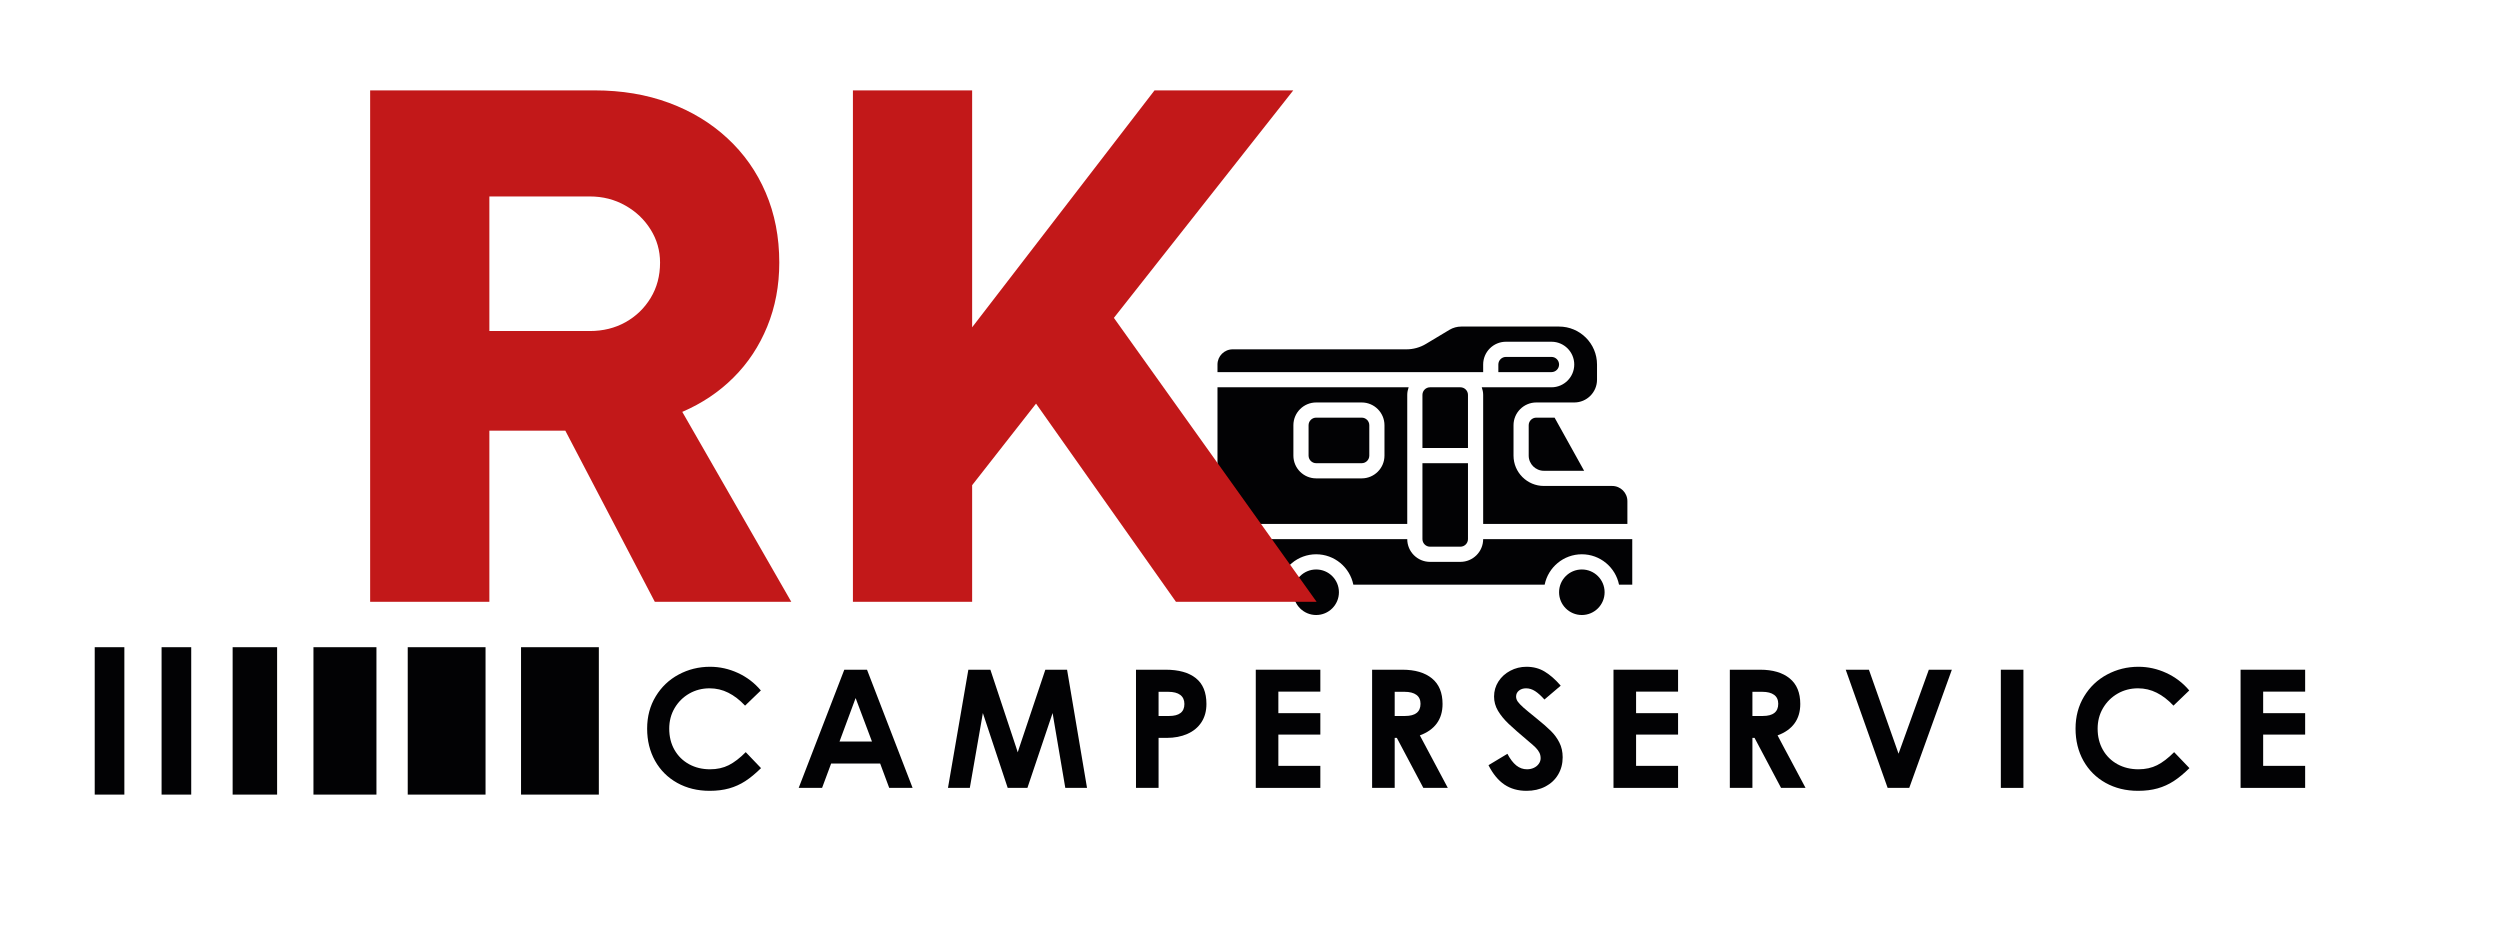 <svg xmlns="http://www.w3.org/2000/svg" xmlns:xlink="http://www.w3.org/1999/xlink" width="851" zoomAndPan="magnify" viewBox="0 0 638.25 236.25" height="315" preserveAspectRatio="xMidYMid meet" version="1.2"><defs><clipPath id="e06e92089f"><path d="M 310 83.363 L 416 83.363 L 416 134 L 310 134 Z M 310 83.363 "/></clipPath><clipPath id="d164b9aad2"><path d="M 308.883 137 L 416.715 137 L 416.715 150 L 308.883 150 Z M 308.883 137 "/></clipPath><clipPath id="234cd1df12"><path d="M 330 145 L 342 145 L 342 157.141 L 330 157.141 Z M 330 145 "/></clipPath><clipPath id="4b9a853fae"><path d="M 398 145 L 410 145 L 410 157.141 L 398 157.141 Z M 398 145 "/></clipPath></defs><g id="8fd32afc6d"><path style="fill:none;stroke-width:21;stroke-linecap:butt;stroke-linejoin:miter;stroke:#020204;stroke-opacity:1;stroke-miterlimit:4;" d="M 0.001 10.499 L 39.791 10.499 " transform="matrix(0,0.946,-0.946,0,152.884,165.222)"/><path style="fill:none;stroke-width:21;stroke-linecap:butt;stroke-linejoin:miter;stroke:#020204;stroke-opacity:1;stroke-miterlimit:4;" d="M 0.001 10.5 L 39.791 10.5 " transform="matrix(0,0.946,-0.946,0,123.959,165.222)"/><path style="fill:none;stroke-width:17;stroke-linecap:butt;stroke-linejoin:miter;stroke:#020204;stroke-opacity:1;stroke-miterlimit:4;" d="M 0.001 8.5 L 39.791 8.5 " transform="matrix(0,0.946,-0.946,0,96.107,165.222)"/><path style="fill:none;stroke-width:12;stroke-linecap:butt;stroke-linejoin:miter;stroke:#020204;stroke-opacity:1;stroke-miterlimit:4;" d="M 0.001 5.999 L 39.791 5.999 " transform="matrix(0,0.946,-0.946,0,70.744,165.222)"/><path style="fill:none;stroke-width:8;stroke-linecap:butt;stroke-linejoin:miter;stroke:#020204;stroke-opacity:1;stroke-miterlimit:4;" d="M 0.001 4 L 39.791 4 " transform="matrix(0,0.946,-0.946,0,48.819,165.222)"/><path style="fill:none;stroke-width:8;stroke-linecap:butt;stroke-linejoin:miter;stroke:#020204;stroke-opacity:1;stroke-miterlimit:4;" d="M 0.001 4 L 39.791 4 " transform="matrix(0,0.946,-0.946,0,31.749,165.222)"/><g style="fill:#020204;fill-opacity:1;"><g transform="translate(163.245, 201.149)"><path style="stroke:none" d="M 17.938 0.75 C 14.832 0.75 12.066 0.07 9.641 -1.281 C 7.223 -2.633 5.336 -4.516 3.984 -6.922 C 2.641 -9.336 1.969 -12.07 1.969 -15.125 C 1.969 -18.207 2.695 -20.953 4.156 -23.359 C 5.613 -25.766 7.566 -27.625 10.016 -28.938 C 12.473 -30.258 15.145 -30.922 18.031 -30.922 C 20.488 -30.922 22.859 -30.395 25.141 -29.344 C 27.43 -28.289 29.383 -26.801 31 -24.875 L 26.969 -21 C 25.602 -22.457 24.176 -23.555 22.688 -24.297 C 21.207 -25.047 19.613 -25.422 17.906 -25.422 C 16.02 -25.422 14.289 -24.973 12.719 -24.078 C 11.156 -23.18 9.91 -21.945 8.984 -20.375 C 8.066 -18.812 7.609 -17.062 7.609 -15.125 C 7.609 -13.082 8.055 -11.273 8.953 -9.703 C 9.848 -8.141 11.086 -6.922 12.672 -6.047 C 14.254 -5.18 16.039 -4.75 18.031 -4.75 C 19.82 -4.75 21.41 -5.098 22.797 -5.797 C 24.18 -6.492 25.629 -7.602 27.141 -9.125 L 31.047 -5.047 C 29.648 -3.672 28.312 -2.566 27.031 -1.734 C 25.758 -0.91 24.391 -0.289 22.922 0.125 C 21.453 0.539 19.789 0.75 17.938 0.75 Z M 17.938 0.75 "/></g></g><g style="fill:#020204;fill-opacity:1;"><g transform="translate(203.908, 201.149)"><path style="stroke:none" d="M 23.109 0 L 20.797 -6.219 L 8.281 -6.219 L 5.969 0 L 0 0 L 11.641 -30.172 L 17.438 -30.172 L 29.078 0 Z M 10.422 -11.844 L 18.703 -11.844 L 14.531 -22.938 Z M 10.422 -11.844 "/></g></g><g style="fill:#020204;fill-opacity:1;"><g transform="translate(240.876, 201.149)"><path style="stroke:none" d="M 36.641 0 L 31.094 0 L 28.109 -17.562 L 27.859 -19.109 L 27.359 -17.641 L 21.422 0 L 16.391 0 L 10.547 -17.609 L 10.047 -19.109 L 9.797 -17.641 L 6.719 0 L 1.141 0 L 6.344 -30.172 L 11.969 -30.172 L 18.578 -10.25 L 18.953 -9.078 L 19.328 -10.25 L 26 -30.172 L 31.547 -30.172 Z M 36.641 0 "/></g></g><g style="fill:#020204;fill-opacity:1;"><g transform="translate(286.58, 201.149)"><path style="stroke:none" d="M 11.016 -30.172 C 14.348 -30.172 16.914 -29.453 18.719 -28.016 C 20.52 -26.586 21.422 -24.391 21.422 -21.422 C 21.422 -19.609 20.992 -18.051 20.141 -16.75 C 19.285 -15.445 18.086 -14.457 16.547 -13.781 C 15.016 -13.102 13.254 -12.766 11.266 -12.766 L 9.203 -12.766 L 9.203 0 L 3.438 0 L 3.438 -30.172 Z M 11.891 -18.359 C 14.492 -18.359 15.797 -19.379 15.797 -21.422 C 15.797 -22.43 15.445 -23.203 14.75 -23.734 C 14.051 -24.266 13.016 -24.531 11.641 -24.531 L 9.203 -24.531 L 9.203 -18.359 Z M 11.891 -18.359 "/></g></g><g style="fill:#020204;fill-opacity:1;"><g transform="translate(317.162, 201.149)"><path style="stroke:none" d="M 3.438 -30.172 L 19.922 -30.172 L 19.922 -24.578 L 9.203 -24.578 L 9.203 -19.078 L 19.922 -19.078 L 19.922 -13.609 L 9.203 -13.609 L 9.203 -5.625 L 19.922 -5.625 L 19.922 0 L 3.438 0 Z M 3.438 -30.172 "/></g></g><g style="fill:#020204;fill-opacity:1;"><g transform="translate(346.862, 201.149)"><path style="stroke:none" d="M 11.172 -30.172 C 14.398 -30.172 16.914 -29.43 18.719 -27.953 C 20.52 -26.484 21.422 -24.305 21.422 -21.422 C 21.422 -19.461 20.93 -17.812 19.953 -16.469 C 18.973 -15.125 17.531 -14.102 15.625 -13.406 L 22.766 0 L 16.516 0 L 9.75 -12.766 L 9.203 -12.766 L 9.203 0 L 3.438 0 L 3.438 -30.172 Z M 11.844 -18.359 C 13.164 -18.359 14.156 -18.617 14.812 -19.141 C 15.469 -19.66 15.797 -20.438 15.797 -21.469 C 15.797 -22.477 15.445 -23.238 14.75 -23.75 C 14.051 -24.27 13.031 -24.531 11.688 -24.531 L 9.203 -24.531 L 9.203 -18.359 Z M 11.844 -18.359 "/></g></g><g style="fill:#020204;fill-opacity:1;"><g transform="translate(378.746, 201.149)"><path style="stroke:none" d="M 10.969 0.75 C 8.781 0.75 6.895 0.211 5.312 -0.859 C 3.727 -1.941 2.379 -3.586 1.266 -5.797 L 6.094 -8.703 C 6.789 -7.379 7.547 -6.391 8.359 -5.734 C 9.172 -5.078 10.082 -4.75 11.094 -4.75 C 11.738 -4.75 12.328 -4.875 12.859 -5.125 C 13.391 -5.375 13.805 -5.719 14.109 -6.156 C 14.422 -6.594 14.578 -7.062 14.578 -7.562 C 14.578 -8.094 14.473 -8.566 14.266 -8.984 C 14.055 -9.41 13.754 -9.828 13.359 -10.234 C 12.961 -10.641 12.375 -11.164 11.594 -11.812 C 9.301 -13.738 7.578 -15.25 6.422 -16.344 C 5.273 -17.438 4.363 -18.551 3.688 -19.688 C 3.02 -20.82 2.688 -22.031 2.688 -23.312 C 2.688 -24.719 3.055 -26 3.797 -27.156 C 4.547 -28.32 5.555 -29.238 6.828 -29.906 C 8.098 -30.582 9.477 -30.922 10.969 -30.922 C 12.727 -30.922 14.285 -30.504 15.641 -29.672 C 17.004 -28.848 18.359 -27.656 19.703 -26.094 L 15.547 -22.562 C 14.703 -23.508 13.91 -24.223 13.172 -24.703 C 12.43 -25.18 11.664 -25.422 10.875 -25.422 C 10.125 -25.422 9.508 -25.223 9.031 -24.828 C 8.551 -24.441 8.312 -23.938 8.312 -23.312 C 8.312 -22.863 8.457 -22.43 8.75 -22.016 C 9.051 -21.598 9.516 -21.109 10.141 -20.547 C 10.773 -19.984 11.805 -19.129 13.234 -17.984 C 14.941 -16.609 16.25 -15.473 17.156 -14.578 C 18.07 -13.68 18.805 -12.68 19.359 -11.578 C 19.922 -10.473 20.203 -9.219 20.203 -7.812 C 20.203 -6.164 19.812 -4.688 19.031 -3.375 C 18.25 -2.07 17.156 -1.055 15.75 -0.328 C 14.352 0.391 12.758 0.75 10.969 0.75 Z M 10.969 0.75 "/></g></g><g style="fill:#020204;fill-opacity:1;"><g transform="translate(408.488, 201.149)"><path style="stroke:none" d="M 3.438 -30.172 L 19.922 -30.172 L 19.922 -24.578 L 9.203 -24.578 L 9.203 -19.078 L 19.922 -19.078 L 19.922 -13.609 L 9.203 -13.609 L 9.203 -5.625 L 19.922 -5.625 L 19.922 0 L 3.438 0 Z M 3.438 -30.172 "/></g></g><g style="fill:#020204;fill-opacity:1;"><g transform="translate(438.188, 201.149)"><path style="stroke:none" d="M 11.172 -30.172 C 14.398 -30.172 16.914 -29.43 18.719 -27.953 C 20.52 -26.484 21.422 -24.305 21.422 -21.422 C 21.422 -19.461 20.93 -17.812 19.953 -16.469 C 18.973 -15.125 17.531 -14.102 15.625 -13.406 L 22.766 0 L 16.516 0 L 9.75 -12.766 L 9.203 -12.766 L 9.203 0 L 3.438 0 L 3.438 -30.172 Z M 11.844 -18.359 C 13.164 -18.359 14.156 -18.617 14.812 -19.141 C 15.469 -19.66 15.797 -20.438 15.797 -21.469 C 15.797 -22.477 15.445 -23.238 14.75 -23.75 C 14.051 -24.27 13.031 -24.531 11.688 -24.531 L 9.203 -24.531 L 9.203 -18.359 Z M 11.844 -18.359 "/></g></g><g style="fill:#020204;fill-opacity:1;"><g transform="translate(470.072, 201.149)"><path style="stroke:none" d="M 1.141 -30.172 L 7.062 -30.172 L 14.625 -8.734 L 22.359 -30.172 L 28.234 -30.172 L 17.359 0 L 11.844 0 Z M 1.141 -30.172 "/></g></g><g style="fill:#020204;fill-opacity:1;"><g transform="translate(507.375, 201.149)"><path style="stroke:none" d="M 3.438 -30.172 L 9.203 -30.172 L 9.203 0 L 3.438 0 Z M 3.438 -30.172 "/></g></g><g style="fill:#020204;fill-opacity:1;"><g transform="translate(527.917, 201.149)"><path style="stroke:none" d="M 17.938 0.75 C 14.832 0.75 12.066 0.07 9.641 -1.281 C 7.223 -2.633 5.336 -4.516 3.984 -6.922 C 2.641 -9.336 1.969 -12.07 1.969 -15.125 C 1.969 -18.207 2.695 -20.953 4.156 -23.359 C 5.613 -25.766 7.566 -27.625 10.016 -28.938 C 12.473 -30.258 15.145 -30.922 18.031 -30.922 C 20.488 -30.922 22.859 -30.395 25.141 -29.344 C 27.43 -28.289 29.383 -26.801 31 -24.875 L 26.969 -21 C 25.602 -22.457 24.176 -23.555 22.688 -24.297 C 21.207 -25.047 19.613 -25.422 17.906 -25.422 C 16.02 -25.422 14.289 -24.973 12.719 -24.078 C 11.156 -23.18 9.91 -21.945 8.984 -20.375 C 8.066 -18.812 7.609 -17.062 7.609 -15.125 C 7.609 -13.082 8.055 -11.273 8.953 -9.703 C 9.848 -8.141 11.086 -6.922 12.672 -6.047 C 14.254 -5.18 16.039 -4.75 18.031 -4.75 C 19.82 -4.75 21.41 -5.098 22.797 -5.797 C 24.18 -6.492 25.629 -7.602 27.141 -9.125 L 31.047 -5.047 C 29.648 -3.672 28.312 -2.566 27.031 -1.734 C 25.758 -0.91 24.391 -0.289 22.922 0.125 C 21.453 0.539 19.789 0.75 17.938 0.75 Z M 17.938 0.75 "/></g></g><g style="fill:#020204;fill-opacity:1;"><g transform="translate(568.581, 201.149)"><path style="stroke:none" d="M 3.438 -30.172 L 19.922 -30.172 L 19.922 -24.578 L 9.203 -24.578 L 9.203 -19.078 L 19.922 -19.078 L 19.922 -13.609 L 9.203 -13.609 L 9.203 -5.625 L 19.922 -5.625 L 19.922 0 L 3.438 0 Z M 3.438 -30.172 "/></g></g><g clip-rule="nonzero" clip-path="url(#e06e92089f)"><path style=" stroke:none;fill-rule:nonzero;fill:#020204;fill-opacity:1;" d="M 415.473 133.758 L 415.473 127.945 C 415.473 125.809 413.73 124.066 411.594 124.066 L 394.152 124.066 C 389.879 124.066 386.402 120.594 386.402 116.316 L 386.402 108.562 C 386.402 105.355 389.008 102.75 392.215 102.75 L 401.906 102.75 C 405.117 102.75 407.719 100.145 407.719 96.938 L 407.719 93.062 C 407.719 87.715 403.375 83.371 398.031 83.371 L 373.047 83.371 C 371.996 83.371 370.961 83.66 370.059 84.195 L 364.047 87.801 C 362.543 88.707 360.816 89.184 359.059 89.184 L 314.699 89.184 C 312.562 89.184 310.824 90.926 310.824 93.062 L 310.824 95 L 378.652 95 L 378.652 93.062 C 378.652 89.852 381.254 87.246 384.465 87.246 L 396.094 87.246 C 399.301 87.246 401.906 89.852 401.906 93.062 C 401.906 96.27 399.301 98.875 396.094 98.875 L 378.293 98.875 C 378.508 99.488 378.652 100.133 378.652 100.812 L 378.652 133.758 L 415.473 133.758 "/></g><g clip-rule="nonzero" clip-path="url(#d164b9aad2)"><path style=" stroke:none;fill-rule:nonzero;fill:#020204;fill-opacity:1;" d="M 417.41 149.262 L 417.41 137.633 L 378.652 137.633 C 378.652 140.844 376.047 143.445 372.836 143.445 L 365.086 143.445 C 361.875 143.445 359.27 140.844 359.27 137.633 L 308.883 137.633 L 308.883 149.262 L 326.523 149.262 C 327.422 144.84 331.336 141.508 336.016 141.508 C 340.695 141.508 344.609 144.84 345.508 149.262 L 394.352 149.262 C 395.25 144.84 399.164 141.508 403.844 141.508 C 408.523 141.508 412.438 144.84 413.336 149.262 L 417.41 149.262 "/></g><g clip-rule="nonzero" clip-path="url(#234cd1df12)"><path style=" stroke:none;fill-rule:nonzero;fill:#020204;fill-opacity:1;" d="M 336.016 145.387 C 332.805 145.387 330.203 147.988 330.203 151.199 C 330.203 154.41 332.805 157.012 336.016 157.012 C 339.227 157.012 341.828 154.41 341.828 151.199 C 341.828 147.988 339.227 145.387 336.016 145.387 "/></g><g clip-rule="nonzero" clip-path="url(#4b9a853fae)"><path style=" stroke:none;fill-rule:nonzero;fill:#020204;fill-opacity:1;" d="M 403.844 145.387 C 400.633 145.387 398.031 147.988 398.031 151.199 C 398.031 154.41 400.633 157.012 403.844 157.012 C 407.055 157.012 409.656 154.41 409.656 151.199 C 409.656 147.988 407.055 145.387 403.844 145.387 "/></g><path style=" stroke:none;fill-rule:nonzero;fill:#020204;fill-opacity:1;" d="M 398.031 93.062 C 398.031 91.992 397.16 91.121 396.094 91.121 L 384.465 91.121 C 383.398 91.121 382.527 91.992 382.527 93.062 L 382.527 95 L 396.094 95 C 397.16 95 398.031 94.129 398.031 93.062 "/><path style=" stroke:none;fill-rule:nonzero;fill:#020204;fill-opacity:1;" d="M 330.203 108.562 C 330.203 105.355 332.805 102.75 336.016 102.75 L 347.645 102.75 C 350.852 102.75 353.457 105.355 353.457 108.562 L 353.457 116.316 C 353.457 119.527 350.852 122.129 347.645 122.129 L 336.016 122.129 C 332.805 122.129 330.203 119.527 330.203 116.316 Z M 310.824 133.758 L 359.27 133.758 L 359.27 100.812 C 359.27 100.133 359.414 99.488 359.625 98.875 L 310.824 98.875 L 310.824 133.758 "/><path style=" stroke:none;fill-rule:nonzero;fill:#020204;fill-opacity:1;" d="M 363.148 137.633 C 363.148 138.699 364.016 139.57 365.086 139.57 L 372.836 139.57 C 373.902 139.57 374.773 138.699 374.773 137.633 L 374.773 118.254 L 363.148 118.254 L 363.148 137.633 "/><path style=" stroke:none;fill-rule:nonzero;fill:#020204;fill-opacity:1;" d="M 336.016 118.254 L 347.645 118.254 C 348.711 118.254 349.582 117.383 349.582 116.316 L 349.582 108.562 C 349.582 107.496 348.711 106.625 347.645 106.625 L 336.016 106.625 C 334.949 106.625 334.078 107.496 334.078 108.562 L 334.078 116.316 C 334.078 117.383 334.949 118.254 336.016 118.254 "/><path style=" stroke:none;fill-rule:nonzero;fill:#020204;fill-opacity:1;" d="M 374.773 100.812 C 374.773 99.746 373.902 98.875 372.836 98.875 L 365.086 98.875 C 364.016 98.875 363.148 99.746 363.148 100.812 L 363.148 114.379 L 374.773 114.379 L 374.773 100.812 "/><path style=" stroke:none;fill-rule:nonzero;fill:#020204;fill-opacity:1;" d="M 392.215 106.625 C 391.148 106.625 390.277 107.496 390.277 108.562 L 390.277 116.316 C 390.277 118.449 392.02 120.191 394.152 120.191 L 404.426 120.191 L 396.887 106.625 L 392.215 106.625 "/><g style="fill:#c21819;fill-opacity:1;"><g transform="translate(81.154, 153.637)"><path style="stroke:none" d="M 43.781 0 L 13.344 0 L 13.344 -130.562 L 70.656 -130.562 C 77.57 -130.562 83.891 -129.504 89.609 -127.391 C 95.336 -125.273 100.312 -122.266 104.531 -118.359 C 108.758 -114.461 112.023 -109.828 114.328 -104.453 C 116.641 -99.078 117.797 -93.125 117.797 -86.594 C 117.797 -80.707 116.77 -75.266 114.719 -70.266 C 112.676 -65.273 109.812 -60.941 106.125 -57.266 C 102.445 -53.586 98.082 -50.66 93.031 -48.484 L 120.859 0 L 86.016 0 L 63.172 -43.688 L 43.781 -43.688 Z M 43.781 -103.484 L 43.781 -69.125 L 69.406 -69.125 C 72.801 -69.125 75.844 -69.875 78.531 -71.375 C 81.219 -72.875 83.359 -74.938 84.953 -77.562 C 86.555 -80.188 87.359 -83.195 87.359 -86.594 C 87.359 -89.664 86.555 -92.477 84.953 -95.031 C 83.359 -97.594 81.203 -99.641 78.484 -101.172 C 75.766 -102.711 72.738 -103.484 69.406 -103.484 Z M 43.781 -103.484 "/></g></g><g style="fill:#c21819;fill-opacity:1;"><g transform="translate(204.406, 153.637)"><path style="stroke:none" d="M 125.766 -130.562 L 79.969 -72.484 L 131.719 0 L 95.812 0 L 60.094 -50.594 L 43.781 -29.766 L 43.781 0 L 13.344 0 L 13.344 -130.562 L 43.781 -130.562 L 43.781 -70.078 L 90.344 -130.562 Z M 125.766 -130.562 "/></g></g></g></svg>